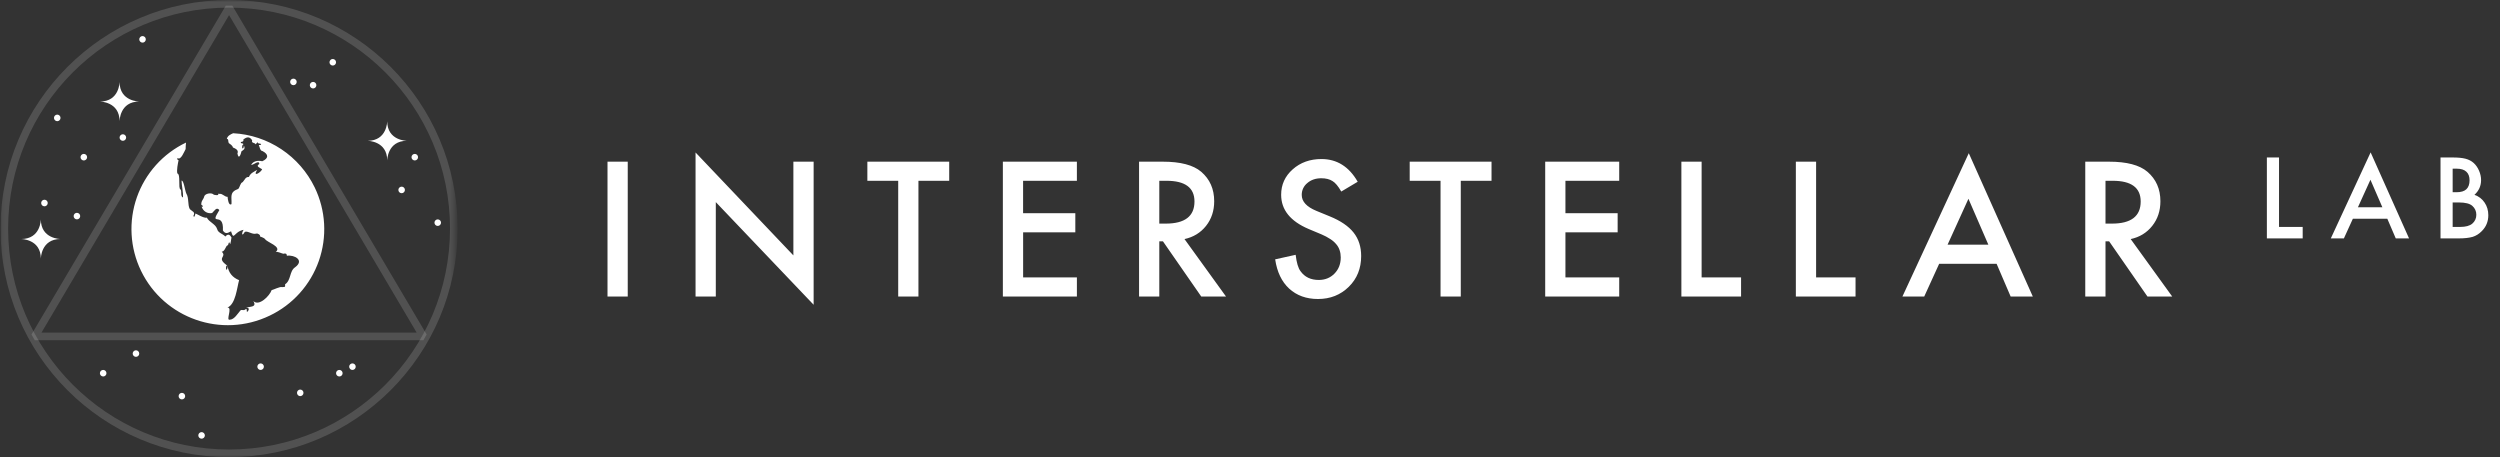 <svg width="525" height="96" viewBox="0 0 525 96" fill="none" xmlns="http://www.w3.org/2000/svg">
<rect x="0" y="0" width="525" height="96" fill="#333333" stroke="none"/>
<g clip-path="url(#clip0_2110_219)">
<mask id="mask0_2110_219" style="mask-type:luminance" maskUnits="userSpaceOnUse" x="0" y="0" width="96" height="96">
<path d="M0.105 0H95.573V96H0.105V0Z" fill="white"/>
</mask>
<g mask="url(#mask0_2110_219)">
<path d="M48.975 27.971C48.406 28.224 47.807 28.483 47.631 29.162C48.063 29.171 47.862 29.718 48.038 30.042C48.335 30.262 48.828 30.547 48.911 30.966C49.439 31.197 50.175 31.494 49.862 32.24C50.121 33.622 50.566 32.461 50.716 31.766C51.084 31.494 51.612 31.334 51.209 30.557C51.177 31.485 50.665 31.293 50.921 30.477C51.356 30.214 50.892 30.067 50.623 30.067C50.31 29.552 51.263 30.067 51.116 29.267C51.66 28.899 52.329 28.467 52.953 29.459C52.719 30.163 53.619 29.904 53.647 30.31C53.849 30.214 53.945 29.971 54.079 29.837C54.143 30.31 54.668 30 54.841 30.31C54.758 30.477 54.502 30.477 54.348 30.448C54.54 30.838 54.591 31.68 55.126 31.722C56.444 32.413 56.444 33.251 55.071 33.862C54.23 33.67 53.209 33.754 52.735 34.63C53.225 34.688 54.447 33.482 54.447 34.454C53.593 34.918 54.607 35.242 55.049 35.542C54.774 36.246 52.982 37.29 54.003 35.677C53.283 36.109 52.588 36.352 52.275 37.168C51.554 37.104 51.388 37.792 50.969 38.24C50.425 38.445 50.438 39.2 50.041 39.664C48.111 40.368 48.707 41.318 48.614 42.864C48.012 43.286 47.823 41.821 47.795 41.334C47.171 41.366 46.771 40.643 46.121 40.71C45.942 40.742 45.657 40.576 45.859 40.89C45.615 41.082 45.206 40.918 44.921 40.902C44.473 40.358 43.004 40.614 42.867 41.309C42.745 41.891 42.201 42.163 42.281 43.018C42.499 43.101 42.905 43.478 42.335 43.395C42.662 44.355 43.532 44.928 44.537 44.739C45.014 44.317 45.465 43.357 46.063 44.115C43.791 47.814 47.03 44.166 46.809 48.4C47.612 49.712 48.579 48.128 48.579 48.752C49.148 50.554 49.107 48.656 51.161 48.262C50.687 48.941 50.755 49.821 51.382 48.736C51.91 48.346 52.95 49.318 53.804 49.062C54.131 48.928 54.771 49.389 54.591 49.645C54.918 49.782 55.395 49.93 55.654 50.186C55.897 50.826 59.311 51.786 57.91 52.896C58.415 52.829 59.03 53.19 59.491 53.286C59.964 53.19 60.211 53.203 60.252 53.706C61.843 53.475 63.98 54.656 61.98 56.118C60.739 56.931 61.161 58.87 59.868 59.699C59.843 60.256 60.073 60.24 59.228 60.298C58.851 60.122 57.462 60.842 57.039 60.931C56.646 62.099 54.374 64.429 53.203 63.21C54.047 64.643 52.371 64.294 51.638 64.659C52.374 64.483 52.399 65.107 51.897 65.501C51.612 65.206 52.185 64.851 51.491 64.96C51.215 65.37 50.755 64.864 50.457 65.235C49.939 65.83 49.19 67.107 48.291 67.13C47.311 67.427 48.915 64.528 47.763 64.582C49.491 63.888 49.763 60.41 50.211 58.832C48.822 58.288 48.009 57.274 47.763 55.798C47.791 55.99 47.801 56.566 47.571 56.653C47.353 56.544 47.423 55.565 47.763 55.798C45.244 54.038 47.772 54.038 46.563 52.854C47.091 52.816 47.311 52.112 47.596 51.648C47.721 51.601 47.829 51.516 47.902 51.404C47.976 51.293 48.012 51.161 48.006 51.027C48.223 50.765 48.319 51.056 48.265 51.283C48.467 51.363 48.537 49.955 48.633 49.926C48.307 49.286 47.929 48.998 47.315 49.67C46.771 49.059 45.791 48.934 45.599 48.099C45.26 47.027 43.955 46.688 43.439 45.712C42.787 45.859 41.449 44.979 41.046 44.829C40.991 45.018 40.825 45.885 40.611 45.341C41.087 44.461 40.367 44.448 39.852 43.891C39.375 42.995 39.715 41.6 39.132 40.65C38.86 40.147 38.588 37.789 38.124 37.939C38.166 39.12 38.492 40.365 38.438 41.478C37.798 41.235 38.259 40.138 37.894 39.76C37.363 39.581 37.99 36.576 37.238 36.422C37.075 35.686 37.347 34.374 37.5 33.642C37.295 33.578 36.995 33.29 37.363 33.235C38.015 33.603 38.668 31.866 38.982 31.309C38.982 30.848 39.014 30.384 39.065 29.939C36.672 31.081 34.528 32.684 32.757 34.657C30.985 36.63 29.621 38.933 28.742 41.435C27.864 43.937 27.488 46.587 27.637 49.234C27.785 51.882 28.456 54.473 29.609 56.861C34.467 66.909 46.55 71.123 56.63 66.285C59.023 65.144 61.168 63.541 62.94 61.568C64.712 59.596 66.077 57.292 66.956 54.79C67.835 52.289 68.211 49.638 68.062 46.99C67.913 44.343 67.243 41.751 66.089 39.363C64.513 36.11 62.095 33.339 59.085 31.336C56.075 29.334 52.585 28.174 48.975 27.978L48.988 27.965L48.979 27.968L48.975 27.971Z" fill="white"/>
<path d="M7.305 70.648L48.105 1.602L88.905 70.648H7.305Z" stroke="white" stroke-opacity="0.15" stroke-width="1.6" stroke-linejoin="bevel"/>
<path d="M48.105 95.197C74.173 95.197 95.305 74.065 95.305 47.997C95.305 21.929 74.173 0.797 48.105 0.797C22.037 0.797 0.905 21.929 0.905 47.997C0.905 74.065 22.037 95.197 48.105 95.197Z" stroke="white" stroke-opacity="0.15" stroke-width="1.6"/>
<path d="M9.269 43.321C9.365 43.331 9.462 43.32 9.554 43.289C9.645 43.259 9.729 43.21 9.801 43.145C9.872 43.08 9.929 43.001 9.968 42.913C10.007 42.825 10.027 42.73 10.027 42.633C10.027 42.537 10.007 42.442 9.968 42.354C9.929 42.266 9.872 42.187 9.801 42.122C9.729 42.057 9.645 42.008 9.554 41.977C9.462 41.947 9.365 41.936 9.269 41.945C9.098 41.962 8.94 42.042 8.824 42.169C8.709 42.296 8.645 42.462 8.645 42.633C8.645 42.805 8.709 42.971 8.824 43.098C8.94 43.225 9.098 43.305 9.269 43.321ZM16.153 46.07C16.335 46.07 16.511 45.998 16.64 45.868C16.77 45.739 16.842 45.563 16.842 45.381C16.842 45.198 16.77 45.022 16.64 44.893C16.511 44.764 16.335 44.691 16.153 44.691C15.97 44.691 15.795 44.764 15.666 44.892C15.537 45.022 15.465 45.197 15.465 45.379C15.465 45.562 15.537 45.736 15.666 45.865C15.795 45.995 15.97 46.067 16.153 46.067V46.07ZM87.103 33.696C87.285 33.696 87.46 33.623 87.59 33.494C87.719 33.365 87.791 33.19 87.791 33.008C87.791 32.825 87.719 32.65 87.59 32.521C87.46 32.392 87.285 32.32 87.103 32.32C86.921 32.32 86.746 32.392 86.617 32.521C86.487 32.65 86.415 32.825 86.415 33.008C86.415 33.19 86.487 33.365 86.617 33.494C86.746 33.623 86.921 33.696 87.103 33.696ZM84.345 40.573C84.435 40.573 84.525 40.555 84.608 40.52C84.691 40.486 84.767 40.435 84.831 40.371C84.895 40.307 84.946 40.231 84.98 40.148C85.015 40.064 85.033 39.975 85.033 39.885C85.033 39.794 85.015 39.705 84.98 39.621C84.946 39.538 84.895 39.462 84.831 39.398C84.767 39.334 84.691 39.284 84.608 39.249C84.525 39.214 84.435 39.197 84.345 39.197C84.162 39.197 83.987 39.269 83.858 39.398C83.729 39.527 83.657 39.702 83.657 39.885C83.657 40.067 83.729 40.242 83.858 40.371C83.987 40.5 84.162 40.573 84.345 40.573ZM17.535 33.696C17.631 33.705 17.728 33.694 17.819 33.664C17.911 33.633 17.995 33.584 18.066 33.52C18.137 33.455 18.195 33.376 18.233 33.288C18.273 33.2 18.293 33.104 18.293 33.008C18.293 32.911 18.273 32.816 18.233 32.728C18.195 32.64 18.137 32.561 18.066 32.496C17.995 32.431 17.911 32.382 17.819 32.352C17.728 32.322 17.631 32.311 17.535 32.32C17.364 32.336 17.205 32.416 17.09 32.543C16.974 32.67 16.91 32.836 16.91 33.008C16.91 33.18 16.974 33.345 17.09 33.472C17.205 33.6 17.364 33.679 17.535 33.696ZM25.801 29.571C25.983 29.571 26.158 29.498 26.287 29.369C26.416 29.241 26.489 29.066 26.489 28.883C26.489 28.701 26.416 28.526 26.287 28.396C26.158 28.267 25.983 28.195 25.801 28.195C25.618 28.195 25.443 28.267 25.314 28.396C25.185 28.526 25.113 28.701 25.113 28.883C25.113 29.066 25.185 29.241 25.314 29.369C25.443 29.498 25.618 29.571 25.801 29.571ZM69.881 13.766C70.064 13.766 70.239 13.694 70.368 13.564C70.498 13.435 70.57 13.259 70.57 13.077C70.57 12.894 70.498 12.718 70.368 12.589C70.239 12.46 70.064 12.387 69.881 12.387C69.698 12.387 69.523 12.46 69.394 12.588C69.265 12.718 69.193 12.893 69.193 13.075C69.193 13.258 69.265 13.432 69.394 13.562C69.523 13.691 69.698 13.766 69.881 13.766ZM65.749 18.576C65.932 18.576 66.107 18.503 66.236 18.374C66.365 18.245 66.437 18.07 66.437 17.888C66.437 17.705 66.365 17.53 66.236 17.401C66.107 17.272 65.932 17.2 65.749 17.2C65.567 17.2 65.392 17.272 65.263 17.401C65.134 17.53 65.061 17.705 65.061 17.888C65.061 18.07 65.134 18.245 65.263 18.374C65.392 18.503 65.567 18.576 65.749 18.576ZM91.925 47.446C92.108 47.446 92.283 47.374 92.412 47.245C92.541 47.116 92.613 46.941 92.613 46.758C92.613 46.576 92.541 46.401 92.412 46.272C92.283 46.143 92.108 46.07 91.925 46.07C91.743 46.07 91.568 46.143 91.439 46.272C91.31 46.401 91.237 46.576 91.237 46.758C91.237 46.941 91.31 47.116 91.439 47.245C91.568 47.374 91.743 47.446 91.925 47.446ZM61.618 17.888C61.709 17.888 61.798 17.87 61.882 17.835C61.965 17.801 62.041 17.75 62.105 17.686C62.169 17.622 62.219 17.547 62.254 17.463C62.288 17.38 62.306 17.29 62.306 17.2C62.306 17.11 62.288 17.02 62.254 16.936C62.219 16.853 62.169 16.777 62.105 16.713C62.041 16.649 61.965 16.599 61.882 16.564C61.798 16.53 61.709 16.512 61.618 16.512C61.436 16.512 61.261 16.584 61.132 16.713C61.003 16.842 60.93 17.017 60.93 17.2C60.93 17.382 61.003 17.557 61.132 17.686C61.261 17.815 61.436 17.888 61.618 17.888ZM12.021 25.449C12.204 25.449 12.38 25.377 12.509 25.247C12.638 25.118 12.711 24.943 12.711 24.76C12.711 24.577 12.638 24.401 12.509 24.272C12.38 24.143 12.204 24.07 12.021 24.07C11.839 24.07 11.664 24.143 11.535 24.272C11.406 24.401 11.333 24.576 11.333 24.758C11.333 24.941 11.406 25.116 11.535 25.245C11.664 25.374 11.839 25.449 12.021 25.449ZM29.932 8.953C30.115 8.953 30.29 8.881 30.419 8.751C30.549 8.622 30.621 8.447 30.621 8.264C30.621 8.081 30.549 7.906 30.419 7.776C30.29 7.647 30.115 7.574 29.932 7.574C29.749 7.574 29.574 7.647 29.445 7.776C29.316 7.905 29.244 8.08 29.244 8.262C29.244 8.445 29.316 8.62 29.445 8.749C29.574 8.878 29.749 8.95 29.932 8.95V8.953ZM28.553 74.937C28.735 74.937 28.91 74.865 29.039 74.736C29.168 74.607 29.241 74.432 29.241 74.249C29.241 74.067 29.168 73.892 29.039 73.763C28.91 73.634 28.735 73.561 28.553 73.561C28.37 73.561 28.195 73.634 28.066 73.763C27.937 73.892 27.865 74.067 27.865 74.249C27.865 74.432 27.937 74.607 28.066 74.736C28.195 74.865 28.37 74.937 28.553 74.937ZM21.666 79.062C21.849 79.062 22.024 78.99 22.154 78.86C22.283 78.731 22.356 78.555 22.356 78.373C22.356 78.19 22.283 78.014 22.154 77.885C22.024 77.756 21.849 77.683 21.666 77.683C21.484 77.683 21.309 77.755 21.18 77.885C21.051 78.014 20.978 78.189 20.978 78.371C20.978 78.553 21.051 78.728 21.18 78.858C21.309 78.987 21.484 79.059 21.666 79.059V79.062ZM38.197 83.875C38.38 83.875 38.555 83.802 38.684 83.674C38.813 83.544 38.885 83.37 38.885 83.187C38.885 83.004 38.813 82.83 38.684 82.701C38.555 82.572 38.38 82.499 38.197 82.499C38.015 82.499 37.84 82.572 37.711 82.701C37.582 82.83 37.509 83.004 37.509 83.187C37.509 83.37 37.582 83.544 37.711 83.674C37.84 83.802 38.015 83.875 38.197 83.875ZM42.332 92.125C42.515 92.125 42.69 92.052 42.819 91.923C42.949 91.793 43.021 91.618 43.021 91.435C43.021 91.252 42.949 91.077 42.819 90.947C42.69 90.818 42.515 90.745 42.332 90.745C42.149 90.745 41.974 90.818 41.845 90.947C41.716 91.076 41.644 91.251 41.644 91.433C41.644 91.616 41.716 91.791 41.845 91.92C41.974 92.049 42.149 92.125 42.332 92.125ZM62.994 83.187C63.089 83.194 63.184 83.18 63.273 83.149C63.362 83.117 63.444 83.067 63.513 83.002C63.582 82.938 63.638 82.86 63.675 82.773C63.713 82.686 63.732 82.592 63.732 82.497C63.732 82.403 63.713 82.309 63.675 82.222C63.638 82.135 63.582 82.057 63.513 81.992C63.444 81.928 63.362 81.878 63.273 81.846C63.184 81.814 63.089 81.801 62.994 81.808C62.823 81.824 62.664 81.904 62.549 82.031C62.434 82.158 62.37 82.324 62.37 82.496C62.37 82.668 62.434 82.833 62.549 82.96C62.664 83.088 62.823 83.171 62.994 83.187ZM71.26 79.062C71.443 79.062 71.618 78.99 71.748 78.86C71.877 78.731 71.949 78.555 71.949 78.373C71.949 78.19 71.877 78.014 71.748 77.885C71.618 77.756 71.443 77.683 71.26 77.683C71.077 77.683 70.902 77.755 70.773 77.885C70.644 78.014 70.572 78.189 70.572 78.371C70.572 78.553 70.644 78.728 70.773 78.858C70.902 78.987 71.077 79.059 71.26 79.059V79.062ZM54.729 77.689C54.911 77.689 55.086 77.617 55.215 77.488C55.344 77.359 55.417 77.184 55.417 77.001C55.417 76.819 55.344 76.644 55.215 76.515C55.086 76.386 54.911 76.313 54.729 76.313C54.546 76.313 54.371 76.386 54.242 76.515C54.113 76.644 54.041 76.819 54.041 77.001C54.041 77.184 54.113 77.359 54.242 77.488C54.371 77.617 54.546 77.689 54.729 77.689ZM74.012 77.689C74.102 77.69 74.192 77.672 74.275 77.638C74.359 77.603 74.435 77.553 74.499 77.489C74.563 77.425 74.614 77.35 74.648 77.266C74.683 77.183 74.701 77.093 74.701 77.003C74.702 76.913 74.684 76.823 74.65 76.74C74.615 76.656 74.565 76.58 74.501 76.516C74.437 76.452 74.362 76.401 74.278 76.366C74.195 76.332 74.105 76.314 74.015 76.313C73.833 76.313 73.658 76.386 73.529 76.515C73.4 76.644 73.327 76.819 73.327 77.001C73.327 77.184 73.4 77.359 73.529 77.488C73.658 77.617 73.829 77.689 74.012 77.689ZM25.109 17.2C25.109 17.2 25.109 21.325 20.975 21.325C20.975 21.325 25.109 21.325 25.109 25.449C25.109 25.449 25.109 21.321 29.244 21.321C29.244 21.321 25.109 21.321 25.109 17.2ZM81.314 25.449C81.314 25.449 81.314 29.571 77.183 29.571C77.183 29.571 81.314 29.571 81.314 33.699C81.314 33.699 81.314 29.571 85.449 29.571C85.449 29.571 81.314 29.571 81.314 25.449ZM8.578 46.07C8.578 46.07 8.578 50.195 4.444 50.195C4.444 50.195 8.578 50.195 8.578 54.32C8.578 54.32 8.578 50.192 12.709 50.192C12.709 50.192 8.578 50.192 8.578 46.07Z" fill="white"/>
</g>
<path d="M131.826 33.949V62.275H127.577V33.952L131.826 33.949ZM146.066 62.275V32.022L166.61 53.635V33.949H170.863V64L150.319 42.442V62.275H146.066ZM192.873 37.965V62.275H188.623V37.968H182.146V33.949H199.333V37.965H192.873ZM226.146 37.965H214.85V44.771H225.817V48.79H214.857V58.259H226.149V62.275H210.601V33.952H226.146V37.965ZM248.745 50.205L257.465 62.275H252.265L244.22 50.682H243.452V62.275H239.202V33.952H244.181C247.903 33.952 250.591 34.656 252.245 36.064C254.069 37.626 254.981 39.693 254.981 42.262C254.981 44.269 254.412 45.994 253.269 47.437C252.124 48.877 250.613 49.802 248.745 50.205ZM243.452 46.957H244.802C248.828 46.957 250.841 45.408 250.841 42.317C250.841 39.414 248.882 37.965 244.965 37.965H243.452V46.957ZM285.116 38.17L281.666 40.224C281.023 39.098 280.409 38.365 279.823 38.022C279.215 37.629 278.431 37.434 277.471 37.434C276.29 37.434 275.311 37.77 274.533 38.445C274.162 38.744 273.863 39.125 273.661 39.558C273.458 39.99 273.357 40.463 273.365 40.941C273.365 42.32 274.389 43.434 276.431 44.278L279.241 45.43C281.529 46.362 283.199 47.501 284.258 48.845C285.314 50.179 285.845 51.821 285.845 53.763C285.845 56.368 284.981 58.522 283.253 60.221C281.516 61.933 279.356 62.79 276.777 62.79C274.332 62.79 272.313 62.061 270.719 60.605C269.151 59.152 268.172 57.101 267.785 54.461L272.089 53.507C272.281 55.171 272.623 56.32 273.113 56.954C273.986 58.179 275.263 58.79 276.943 58.79C278.268 58.79 279.369 58.342 280.245 57.45C281.119 56.557 281.557 55.427 281.557 54.058C281.557 53.507 281.477 53.002 281.321 52.554C281.174 52.087 280.932 51.655 280.61 51.286C280.256 50.862 279.837 50.497 279.369 50.205C278.791 49.826 278.181 49.501 277.545 49.232L274.825 48.093C270.969 46.454 269.042 44.058 269.042 40.902C269.042 38.774 269.852 36.995 271.468 35.562C273.087 34.122 275.1 33.398 277.506 33.398C280.754 33.398 283.292 34.989 285.116 38.166V38.17ZM306.764 37.965V62.275H302.514V37.968H296.037V33.949H313.221V37.965H306.764ZM340.034 37.965H328.741V44.771H339.705V48.79H328.741V58.259H340.034V62.275H324.492V33.952H340.034V37.965ZM357.34 33.949V58.259H365.625V62.275H353.09V33.952L357.34 33.949ZM381.381 33.949V58.259H389.663V62.275H377.129V33.952L381.381 33.949ZM419.285 55.395H407.225L404.085 62.275H399.506L413.445 32.17L426.892 62.275H422.239L419.285 55.395ZM417.551 51.376L413.372 41.744L408.994 51.376H417.551ZM447.445 50.205L456.169 62.275H450.969L442.921 50.682H442.156V62.275H437.906V33.952H442.885C446.607 33.952 449.295 34.656 450.949 36.064C452.773 37.626 453.685 39.693 453.685 42.262C453.685 44.269 453.116 45.994 451.97 47.437C450.828 48.877 449.321 49.802 447.445 50.205ZM442.156 46.957H443.506C447.532 46.957 449.545 45.408 449.545 42.317C449.545 39.414 447.586 37.965 443.669 37.965H442.156V46.957ZM478.594 33.069V47.654H483.564V50.064H476.044V33.069H478.594ZM501.337 45.936H494.101L492.217 50.064H489.471L497.833 32L505.9 50.064H503.109L501.337 45.936ZM500.297 43.526L497.791 37.747L495.164 43.526H500.297ZM512.508 50.064V33.069H515.049C516.178 33.069 517.081 33.155 517.753 33.331C518.431 33.507 519.004 33.805 519.471 34.224C519.945 34.656 520.319 35.197 520.597 35.843C520.882 36.496 521.026 37.155 521.026 37.824C521.026 39.04 520.562 40.074 519.634 40.915C520.533 41.226 521.241 41.763 521.759 42.534C522.284 43.299 522.546 44.186 522.546 45.197C522.546 46.528 522.079 47.648 521.145 48.566C520.585 49.133 519.951 49.526 519.25 49.744C518.485 49.958 517.525 50.064 516.373 50.064H512.508ZM515.058 40.368H515.858C516.805 40.368 517.5 40.157 517.938 39.738C518.383 39.312 518.607 38.688 518.607 37.869C518.607 37.069 518.38 36.461 517.925 36.051C517.474 35.635 516.818 35.424 515.957 35.424H515.058V40.368ZM515.058 47.654H516.636C517.788 47.654 518.636 47.424 519.173 46.97C519.447 46.742 519.666 46.456 519.814 46.133C519.962 45.809 520.035 45.456 520.028 45.101C520.034 44.752 519.964 44.405 519.823 44.086C519.681 43.766 519.472 43.481 519.209 43.251C518.674 42.758 517.724 42.515 516.351 42.515H515.058V47.654Z" fill="white"/>
</g>
<defs>
<clipPath id="clip0_2110_219">
<rect width="524.8" height="96" fill="white" transform="translate(0.105)"/>
</clipPath>
</defs>
</svg>
